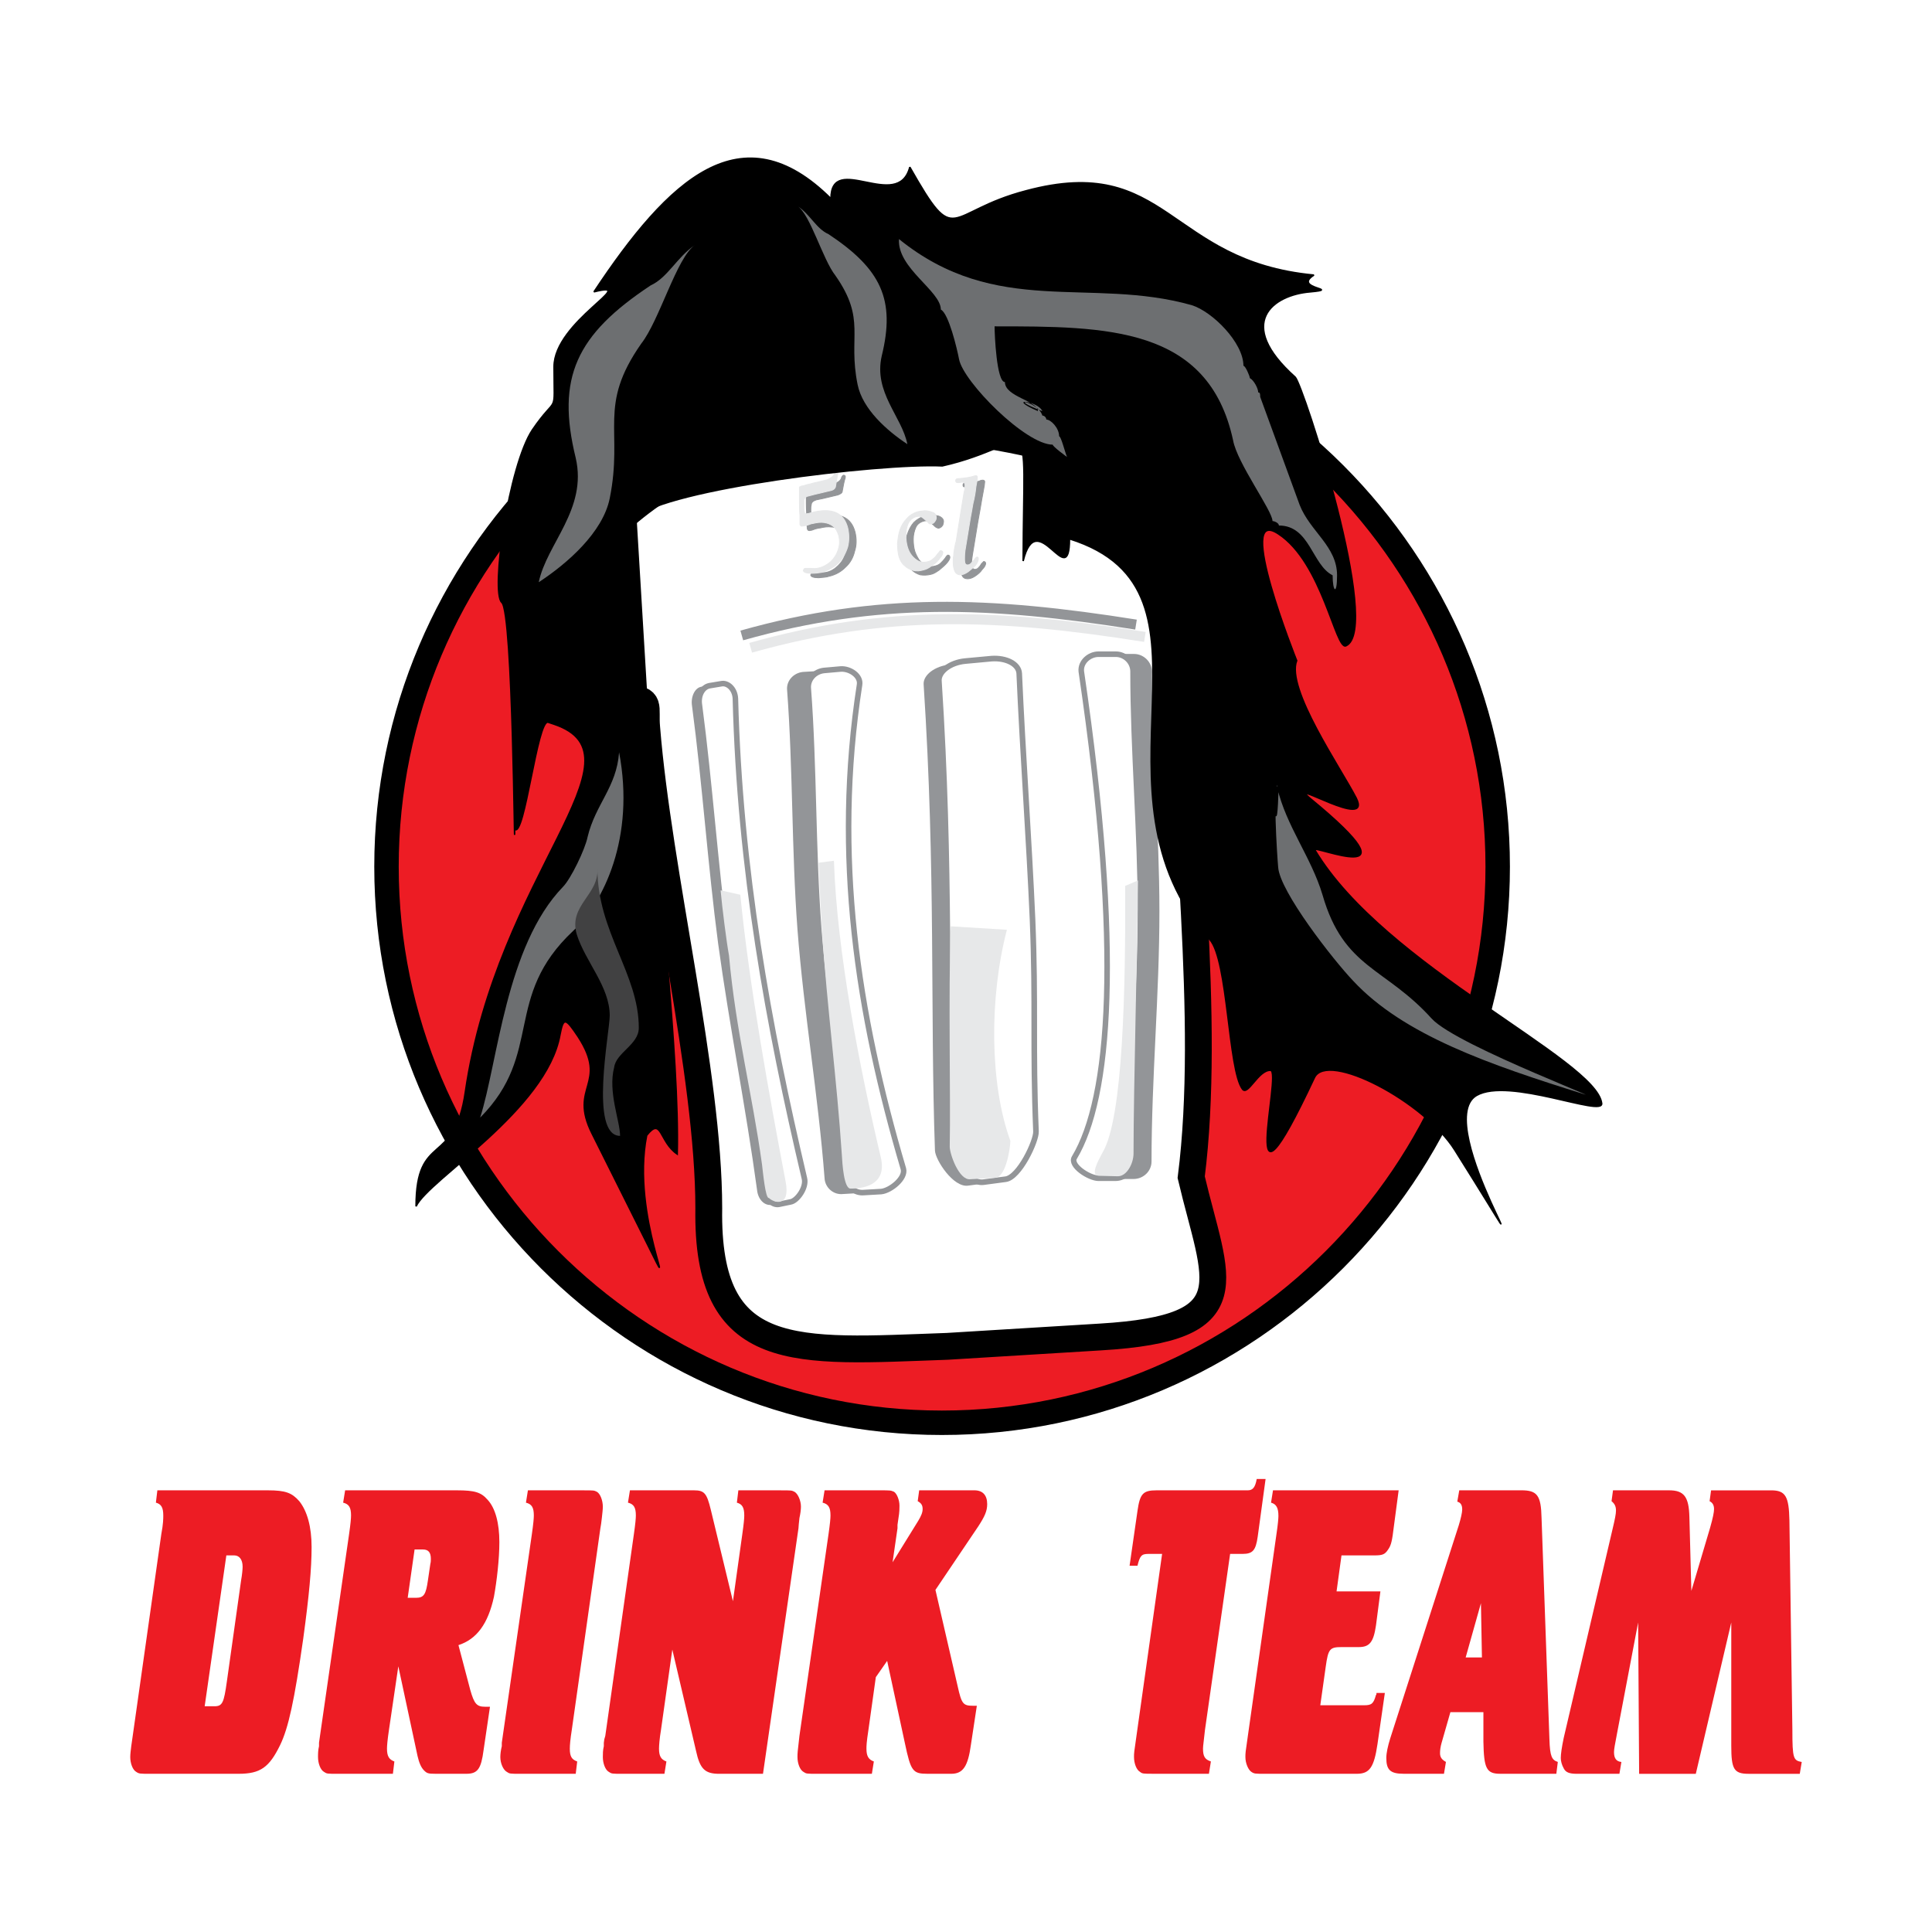 <?xml version="1.0" encoding="utf-8"?>
<!-- Generator: Adobe Illustrator 13.0.0, SVG Export Plug-In . SVG Version: 6.00 Build 14948)  -->
<!DOCTYPE svg PUBLIC "-//W3C//DTD SVG 1.0//EN" "http://www.w3.org/TR/2001/REC-SVG-20010904/DTD/svg10.dtd">
<svg version="1.0" id="Layer_1" xmlns="http://www.w3.org/2000/svg" xmlns:xlink="http://www.w3.org/1999/xlink" x="0px" y="0px"
	 width="192.756px" height="192.756px" viewBox="0 0 192.756 192.756" enable-background="new 0 0 192.756 192.756"
	 xml:space="preserve">
<g>
	<polygon fill-rule="evenodd" clip-rule="evenodd" fill="#FFFFFF" points="0,0 192.756,0 192.756,192.756 0,192.756 0,0 	"/>
	
		<path fill-rule="evenodd" clip-rule="evenodd" fill="#ED1C24" stroke="#000000" stroke-width="2.439" stroke-miterlimit="2.613" d="
		M93.969,141.95c30.531,0,55.457-24.938,55.457-55.482S124.5,30.985,93.969,30.985c-30.531,0-55.408,24.938-55.408,55.482
		S63.438,141.95,93.969,141.95L93.969,141.95z"/>
	
		<path fill-rule="evenodd" clip-rule="evenodd" fill="#FFFFFF" stroke="#000000" stroke-width="2.676" stroke-miterlimit="2.613" d="
		M62.553,69.695c2.508,0,1.77,0.787,1.967,2.902c1.18,14.608,6.195,34.479,6.195,47.957c-0.246,15.395,8.604,14.312,23.795,13.771
		l15.29-0.935c14.848-0.885,11.504-5.509,9.046-15.937c2.016-15.838-0.885-36.644-0.885-52.777c0.394-0.59,2.458,0.05,2.803-0.787
		c1.523-3.591,0.786-10.575,0.786-13.625c-0.737,0.639-37.414-19.035-60.324,2.165c-0.393,0.344-0.737,0.983-1.032,1.033
		C60.046,53.661,62.504,67.581,62.553,69.695L62.553,69.695z"/>
	
		<path fill-rule="evenodd" clip-rule="evenodd" fill="#939598" stroke="#939598" stroke-width="0.147" stroke-miterlimit="2.613" d="
		M113.143,65.318h-1.721c-0.934,0-1.818,0.787-1.721,1.721c4.13,28.037,2.852,42.547-0.688,48.498
		c-0.491,0.787,1.476,2.017,2.409,2.017h1.672c0.934,0,1.721-0.737,1.721-1.672c0-8.411,0.787-16.625,0.787-24.987
		c0-7.919-0.738-15.986-0.738-23.856C114.863,66.104,114.077,65.318,113.143,65.318L113.143,65.318z"/>
	<path fill-rule="evenodd" clip-rule="evenodd" fill="#939598" d="M69.977,68.515l1.229-0.246c0.639-0.148,1.376,0.541,1.426,1.476
		c0.442,17.117,3.294,32.611,6.883,47.908c0.246,0.886-0.737,2.213-1.376,2.312l-1.18,0.246c-0.689,0.099-1.328-0.541-1.426-1.476
		c-1.131-8.312-2.753-16.33-3.884-24.593c-1.032-7.821-1.573-15.937-2.605-23.708C68.895,69.499,69.338,68.613,69.977,68.515
		L69.977,68.515z"/>
	
		<path fill-rule="evenodd" clip-rule="evenodd" fill="#FFFFFF" stroke="#939598" stroke-width="0.553" stroke-miterlimit="2.613" d="
		M111.324,65.269h-1.721c-0.935,0-1.819,0.787-1.721,1.722c4.129,28.036,2.852,42.596-0.688,48.498
		c-0.492,0.787,1.475,2.065,2.409,2.065h1.671c0.983,0,1.721-0.787,1.721-1.722c0-8.41,0.787-16.575,0.787-24.986
		c0-7.87-0.737-15.937-0.737-23.855C113.045,66.056,112.258,65.269,111.324,65.269L111.324,65.269z"/>
	<path fill-rule="evenodd" clip-rule="evenodd" fill="#939598" d="M80.105,67.039l1.671-0.098c0.983-0.098,2.016,0.64,1.868,1.574
		c-2.655,17.068-0.196,32.759,4.375,48.252c0.247,0.935-1.278,2.164-2.212,2.263l-1.721,0.099c-0.934,0.099-1.77-0.64-1.819-1.574
		c-0.639-8.361-2.064-16.478-2.704-24.839c-0.59-7.87-0.442-15.986-1.032-23.855C78.433,67.925,79.17,67.138,80.105,67.039
		L80.105,67.039z"/>
	
		<path fill-rule="evenodd" clip-rule="evenodd" fill="#FFFFFF" stroke="#939598" stroke-width="0.553" stroke-miterlimit="2.613" d="
		M70.764,68.417l1.18-0.197c0.639-0.148,1.377,0.492,1.426,1.476c0.442,17.068,3.293,32.61,6.883,47.858
		c0.246,0.935-0.738,2.263-1.376,2.361l-1.181,0.245c-0.639,0.099-1.278-0.54-1.426-1.475c-1.13-8.312-2.753-16.33-3.884-24.643
		c-1.032-7.771-1.573-15.887-2.605-23.708C69.633,69.4,70.075,68.564,70.764,68.417L70.764,68.417z"/>
	<path fill-rule="evenodd" clip-rule="evenodd" fill="#939598" d="M97.41,66.056l-2.655,0.246c-1.475,0.148-2.655,1.033-2.605,1.968
		c1.229,18.887,0.639,32.512,1.131,46.531c0.049,0.935,1.819,3.688,3.294,3.492l2.212-0.295c1.377-0.148,3.097-3.837,3.048-4.771
		c-0.344-8.46,0-12.739-0.344-21.15c-0.345-7.919-0.983-16.625-1.327-24.544C100.114,66.597,98.885,65.908,97.41,66.056
		L97.41,66.056z"/>
	
		<path fill-rule="evenodd" clip-rule="evenodd" fill="#FFFFFF" stroke="#939598" stroke-width="0.56" stroke-miterlimit="2.613" d="
		M98.935,65.711l-2.655,0.246c-1.475,0.147-2.655,1.033-2.606,1.968c1.229,18.888,0.639,32.513,1.131,46.53
		c0.049,0.935,1.819,3.689,3.294,3.492l2.213-0.295c1.376-0.147,3.097-3.837,3.048-4.771c-0.344-8.41,0-12.739-0.344-21.15
		c-0.345-7.919-0.983-16.625-1.328-24.544C101.639,66.252,100.409,65.613,98.935,65.711L98.935,65.711z"/>
	
		<path fill-rule="evenodd" clip-rule="evenodd" fill="#FFFFFF" stroke="#939598" stroke-width="0.553" stroke-miterlimit="2.613" d="
		M82.219,66.892l1.671-0.148c0.935-0.049,2.016,0.688,1.868,1.574c-2.654,17.117-0.197,32.808,4.376,48.301
		c0.246,0.935-1.278,2.164-2.212,2.263l-1.721,0.099c-0.934,0.098-1.77-0.64-1.819-1.574c-0.639-8.361-2.065-16.478-2.704-24.839
		c-0.591-7.87-0.443-15.986-1.033-23.855C80.547,67.777,81.285,66.99,82.219,66.892L82.219,66.892z"/>
	<path fill-rule="evenodd" clip-rule="evenodd" fill="#E7E8E9" d="M73.861,89.271c0.885,9.051,2.901,20.068,4.523,28.627
		c0.492,2.606-1.18,2.114-1.671,1.623c-0.344,0.099-0.59-2.558-0.688-3.345c-0.983-7.132-2.606-13.231-3.294-20.855
		c-0.246-1.328-0.688-4.82-0.836-6.493L73.861,89.271L73.861,89.271z"/>
	<path fill-rule="evenodd" clip-rule="evenodd" fill="#E7E8E9" d="M83.202,85.877c0.295,9.099,2.605,20.856,4.67,29.561
		c0.639,2.656-1.475,3.148-2.999,3.148c-0.688,0.049-0.836-2.558-0.885-3.394c-0.492-7.477-1.475-14.707-1.967-22.184
		c-0.098-1.672-0.295-5.214-0.344-6.935L83.202,85.877L83.202,85.877z"/>
	<path fill-rule="evenodd" clip-rule="evenodd" fill="#E7E8E9" d="M94.854,92.419c-0.246,6.935,0,16.822-0.099,21.987
		c0,0.737,0.934,3.394,2.065,3.246l2.508-0.147c1.032-0.099,1.475-2.951,1.475-3.689c-2.064-5.656-2.114-14.264-0.344-21.052
		L94.854,92.419L94.854,92.419z"/>
	<path fill-rule="evenodd" clip-rule="evenodd" fill="#E7E8E9" d="M112.258,88.386c0.05,10.034-0.196,23.216-2.262,26.61
		c-0.442,0.836-1.277,2.312-0.344,2.312l1.868,0.05c0.935,0,1.573-1.328,1.573-2.263c0-6.641,0.394-20.609,0.442-27.25
		L112.258,88.386L112.258,88.386z"/>
	<path fill="none" stroke="#E7E8E9" stroke-width="1.003" stroke-miterlimit="2.613" d="M74.894,64.629
		c13.618-3.837,24.778-3.394,39.331-1.083"/>
	<path fill-rule="evenodd" clip-rule="evenodd" fill="#939598" d="M96.525,57.743c-0.246,0-0.442-0.099-0.541-0.345
		c-0.099-0.295-0.148-0.59-0.148-0.885c0-0.197,0-0.443,0-0.689c0.049-0.197,0.099-0.443,0.148-0.738
		c0.049-0.295,0.098-0.492,0.098-0.688l0.442-2.41l0.394-2.41c0.049-0.344,0.098-0.59,0.098-0.738c0-0.197-0.098-0.295-0.344-0.295
		c-0.049,0-0.147,0-0.295,0.049c-0.147,0-0.197-0.049-0.246-0.049c-0.049-0.049-0.049-0.098-0.049-0.147
		c0-0.147,0.049-0.197,0.246-0.197c0.688-0.049,1.18-0.147,1.376-0.197c0.147-0.099,0.295-0.099,0.345-0.099
		c0.098,0,0.196,0.049,0.196,0.148c0,0.147-0.049,0.492-0.147,0.984c-0.099,0.491-0.196,1.082-0.295,1.672
		c-0.099,0.591-0.196,1.083-0.246,1.377l-0.541,3.295c-0.049,0.394-0.098,0.64-0.098,0.886c0,0.344,0.147,0.541,0.344,0.541
		c0.147,0,0.246-0.049,0.345-0.148c0.098-0.098,0.196-0.197,0.295-0.393c0.147-0.147,0.196-0.246,0.245-0.246
		c0.099,0,0.148,0.049,0.197,0.147c0,0.197-0.099,0.394-0.345,0.64c-0.196,0.295-0.442,0.492-0.737,0.688
		S96.722,57.743,96.525,57.743L96.525,57.743z"/>
	<path fill="none" stroke="#939598" stroke-width="0.085" stroke-miterlimit="2.613" d="M96.525,57.743
		c-0.246,0-0.442-0.099-0.541-0.345c-0.099-0.295-0.148-0.59-0.148-0.885c0-0.197,0-0.443,0-0.689
		c0.049-0.197,0.099-0.443,0.148-0.738c0.049-0.295,0.098-0.492,0.098-0.688l0.442-2.41l0.394-2.41
		c0.049-0.344,0.098-0.59,0.098-0.738c0-0.197-0.098-0.295-0.344-0.295c-0.049,0-0.147,0-0.295,0.049
		c-0.147,0-0.197-0.049-0.246-0.049c-0.049-0.049-0.049-0.098-0.049-0.147c0-0.147,0.049-0.197,0.246-0.197
		c0.688-0.049,1.18-0.147,1.376-0.197c0.147-0.099,0.295-0.099,0.345-0.099c0.098,0,0.196,0.049,0.196,0.148
		c0,0.147-0.049,0.492-0.147,0.984c-0.099,0.491-0.196,1.082-0.295,1.672c-0.099,0.591-0.196,1.083-0.246,1.377l-0.541,3.295
		c-0.049,0.394-0.098,0.64-0.098,0.886c0,0.344,0.147,0.541,0.344,0.541c0.147,0,0.246-0.049,0.345-0.148
		c0.098-0.098,0.196-0.197,0.295-0.393c0.147-0.147,0.245-0.246,0.245-0.246c0.099,0,0.148,0.049,0.197,0.147
		c0,0.197-0.099,0.394-0.345,0.64c-0.196,0.295-0.442,0.492-0.737,0.688S96.722,57.743,96.525,57.743L96.525,57.743z"/>
	<path fill-rule="evenodd" clip-rule="evenodd" fill="#939598" d="M94.559,55.382c0.098,0,0.196,0.049,0.196,0.148
		c0.049,0.147-0.049,0.344-0.246,0.59c-0.197,0.246-0.492,0.492-0.787,0.737c-0.344,0.246-0.59,0.394-0.836,0.443
		c-0.393,0.098-0.737,0.098-1.082,0.049c-0.295-0.098-0.59-0.246-0.835-0.492c-0.295-0.246-0.443-0.541-0.541-0.885
		c-0.099-0.394-0.147-0.836-0.147-1.328c0-0.443,0.098-0.935,0.246-1.328c0.147-0.443,0.344-0.836,0.639-1.181
		c0.295-0.295,0.689-0.541,1.131-0.64c0.147-0.049,0.393-0.098,0.639-0.098c0.295,0,0.541,0.049,0.737,0.098
		c0.246,0.099,0.394,0.246,0.442,0.394c0.049,0.147,0,0.295-0.049,0.492c-0.098,0.147-0.197,0.246-0.344,0.295
		c-0.099,0.049-0.196,0-0.295-0.049c-0.099-0.049-0.197-0.147-0.344-0.295c-0.197-0.147-0.295-0.295-0.443-0.344
		c-0.147-0.049-0.294-0.049-0.491,0c-0.344,0.098-0.639,0.295-0.787,0.639s-0.246,0.738-0.246,1.181s0.049,0.836,0.148,1.181
		c0.098,0.295,0.246,0.59,0.442,0.885c0.196,0.246,0.442,0.442,0.688,0.541c0.294,0.147,0.639,0.147,0.934,0.049
		c0.197-0.049,0.394-0.147,0.541-0.295c0.147-0.147,0.295-0.295,0.442-0.492C94.412,55.481,94.51,55.382,94.559,55.382
		L94.559,55.382z"/>
	<path fill="none" stroke="#939598" stroke-width="0.085" stroke-miterlimit="2.613" d="M94.559,55.382
		c0.098,0,0.196,0.049,0.196,0.148c0.049,0.147-0.049,0.344-0.246,0.59c-0.197,0.246-0.492,0.492-0.787,0.737
		c-0.344,0.246-0.59,0.394-0.836,0.443c-0.393,0.098-0.737,0.098-1.082,0.049c-0.295-0.098-0.59-0.246-0.835-0.492
		c-0.295-0.246-0.443-0.541-0.541-0.885c-0.099-0.394-0.147-0.836-0.147-1.328c0-0.443,0.098-0.935,0.246-1.328
		c0.147-0.443,0.344-0.836,0.639-1.181c0.295-0.295,0.689-0.541,1.131-0.64c0.147-0.049,0.393-0.098,0.639-0.098
		c0.295,0,0.541,0.049,0.737,0.098c0.246,0.099,0.394,0.246,0.442,0.394c0.049,0.147,0,0.295-0.049,0.492
		c-0.098,0.147-0.197,0.246-0.344,0.295c-0.099,0.049-0.196,0-0.295-0.049c-0.099-0.049-0.197-0.147-0.344-0.295
		c-0.197-0.147-0.295-0.295-0.443-0.344c-0.147-0.049-0.294-0.049-0.491,0c-0.344,0.098-0.639,0.295-0.787,0.639
		s-0.246,0.738-0.246,1.181s0.049,0.836,0.148,1.181c0.098,0.295,0.246,0.59,0.442,0.885c0.196,0.246,0.442,0.442,0.688,0.541
		c0.294,0.147,0.639,0.147,0.934,0.049c0.197-0.049,0.394-0.147,0.541-0.295c0.147-0.147,0.295-0.295,0.442-0.492
		C94.412,55.481,94.559,55.382,94.559,55.382L94.559,55.382z"/>
	<path fill-rule="evenodd" clip-rule="evenodd" fill="#939598" d="M84.136,47.414c0.099,0,0.147,0,0.197,0.098c0,0,0,0.049,0,0.147
		c-0.098,0.295-0.197,0.738-0.295,1.328c0,0.197-0.196,0.295-0.442,0.394c-0.246,0.049-0.59,0.147-1.033,0.246
		c-0.442,0.099-0.835,0.197-1.13,0.246c-0.295,0.099-0.492,0.246-0.492,0.492c-0.049,0.147-0.049,0.344-0.049,0.59
		s0.049,0.443,0.049,0.59c0.049,0.147,0.147,0.197,0.344,0.147c0.098-0.049,0.197-0.049,0.394-0.098
		c2.016-0.541,3.244-0.049,3.638,1.524c0.147,0.64,0.147,1.279-0.049,1.87c-0.147,0.639-0.442,1.18-0.935,1.623
		c-0.442,0.443-0.983,0.738-1.623,0.885c-0.246,0.098-0.589,0.098-1.032,0.147c-0.492,0-0.738-0.098-0.787-0.246
		c0-0.049,0-0.098,0.049-0.147c0-0.05,0.049-0.099,0.099-0.099c0.098,0,0.344-0.049,0.639,0c0.344,0,0.589,0,0.786-0.049
		c0.442-0.098,0.836-0.344,1.18-0.688c0.345-0.344,0.59-0.738,0.688-1.181c0.148-0.442,0.148-0.885,0.049-1.377
		c-0.099-0.394-0.295-0.689-0.541-0.935c-0.246-0.197-0.541-0.344-0.885-0.344c-0.344-0.049-0.737,0-1.131,0.098
		c-0.147,0-0.294,0.049-0.492,0.098c-0.246,0.099-0.393,0.148-0.491,0.148c-0.148,0.049-0.246,0-0.295-0.148
		c0-0.098-0.049-0.442-0.049-0.885c0-0.492,0-1.033-0.05-1.574c0-0.59,0-0.935,0-1.033c0-0.098,0-0.197,0.05-0.246
		c0-0.049,0.098-0.049,0.147-0.099c0.147-0.049,0.344-0.098,0.59-0.147c0.295-0.049,0.492-0.099,0.639-0.147
		c0.59-0.147,1.082-0.295,1.377-0.394c0.344-0.098,0.541-0.246,0.688-0.492c0-0.049,0-0.098,0.049-0.147
		c0-0.05,0.049-0.099,0.049-0.099C84.087,47.463,84.087,47.414,84.136,47.414L84.136,47.414z"/>
	<path fill="none" stroke="#939598" stroke-width="0.085" stroke-miterlimit="2.613" d="M84.136,47.414
		c0.099,0,0.147,0,0.197,0.098c0,0,0,0.049,0,0.147c-0.098,0.295-0.197,0.738-0.295,1.328c0,0.197-0.196,0.295-0.442,0.394
		c-0.246,0.049-0.59,0.147-1.033,0.246c-0.442,0.099-0.835,0.197-1.13,0.246c-0.295,0.099-0.492,0.246-0.492,0.492
		c-0.049,0.147-0.049,0.344-0.049,0.59s0.049,0.443,0.049,0.59c0.049,0.147,0.147,0.197,0.344,0.147
		c0.098-0.049,0.197-0.049,0.394-0.098c2.016-0.541,3.244-0.049,3.638,1.524c0.147,0.64,0.147,1.279-0.049,1.87
		c-0.147,0.639-0.442,1.18-0.935,1.623c-0.442,0.443-0.983,0.738-1.623,0.885c-0.246,0.098-0.589,0.098-1.032,0.147
		c-0.492,0-0.738-0.098-0.787-0.246c0,0,0-0.098,0.049-0.147c0-0.05,0.099-0.099,0.099-0.099c0.098,0,0.344-0.049,0.639,0
		c0.344,0,0.589,0,0.786-0.049c0.442-0.098,0.836-0.344,1.18-0.688c0.345-0.344,0.59-0.738,0.688-1.181
		c0.148-0.442,0.148-0.885,0.049-1.377c-0.099-0.394-0.295-0.689-0.541-0.935c-0.246-0.197-0.541-0.344-0.885-0.344
		c-0.344-0.049-0.737,0-1.131,0.098c-0.147,0-0.294,0.049-0.492,0.098c-0.246,0.099-0.393,0.148-0.491,0.148
		c-0.148,0.049-0.246,0-0.295-0.148c0-0.098-0.049-0.442-0.049-0.885c0-0.492-0.05-1.033-0.05-1.574c0-0.59,0-0.935,0-1.033
		c0-0.098,0-0.197,0.05-0.246c0-0.049,0.098-0.049,0.147-0.099c0.147-0.049,0.344-0.098,0.59-0.147
		c0.295-0.049,0.492-0.099,0.639-0.147c0.59-0.147,1.082-0.295,1.377-0.394c0.344-0.098,0.541-0.246,0.688-0.492
		c0-0.049,0-0.098,0.049-0.147c0-0.05,0.049-0.099,0.049-0.099C84.087,47.463,84.136,47.414,84.136,47.414L84.136,47.414z"/>
	<path fill-rule="evenodd" clip-rule="evenodd" fill="#E7E8E9" d="M95.837,57.35c-0.294,0-0.491-0.148-0.589-0.394
		c-0.099-0.246-0.148-0.541-0.148-0.885c0-0.197,0-0.443,0.049-0.64c0-0.246,0.049-0.492,0.099-0.787
		c0.049-0.295,0.098-0.492,0.147-0.64l0.394-2.459l0.393-2.41c0.099-0.295,0.099-0.541,0.099-0.738s-0.099-0.295-0.295-0.295
		c-0.099,0-0.197,0.049-0.344,0.049c-0.098,0-0.197,0-0.246-0.049c0,0-0.049-0.049-0.049-0.148c0-0.147,0.098-0.197,0.246-0.197
		c0.737-0.049,1.18-0.147,1.376-0.197c0.197-0.049,0.295-0.098,0.394-0.098c0.098,0,0.147,0.049,0.147,0.148
		c0,0.147-0.049,0.492-0.147,0.983c-0.049,0.541-0.148,1.082-0.295,1.672c-0.099,0.639-0.197,1.082-0.246,1.377l-0.541,3.296
		c-0.049,0.394-0.049,0.688-0.049,0.885c0,0.394,0.098,0.541,0.295,0.541c0.147,0,0.246-0.049,0.344-0.147
		c0.098-0.098,0.197-0.197,0.344-0.394c0.099-0.147,0.197-0.246,0.246-0.246c0.098,0,0.148,0.049,0.148,0.147
		c0,0.197-0.099,0.443-0.295,0.689c-0.246,0.246-0.492,0.442-0.737,0.64C96.28,57.251,96.034,57.35,95.837,57.35L95.837,57.35z"/>
	<path fill="none" stroke="#E7E8E9" stroke-width="0.085" stroke-miterlimit="2.613" d="M95.837,57.35
		c-0.294,0-0.491-0.148-0.589-0.394c-0.099-0.246-0.148-0.541-0.148-0.885c0-0.197,0-0.443,0.049-0.64
		c0-0.246,0.049-0.492,0.099-0.787c0.049-0.295,0.098-0.492,0.147-0.64l0.394-2.459l0.393-2.41c0.099-0.295,0.099-0.541,0.099-0.738
		s-0.099-0.295-0.295-0.295c-0.099,0-0.197,0.049-0.344,0.049c-0.098,0-0.197,0-0.246-0.049c0,0-0.049-0.049-0.049-0.148
		c0-0.147,0.098-0.197,0.246-0.197c0.737-0.049,1.18-0.147,1.376-0.197c0.197-0.049,0.295-0.098,0.394-0.098
		c0.098,0,0.147,0.049,0.147,0.148c0,0.147-0.049,0.492-0.147,0.983c-0.049,0.541-0.148,1.082-0.295,1.672
		c-0.099,0.639-0.197,1.082-0.246,1.377l-0.541,3.296c-0.049,0.394-0.049,0.688-0.049,0.885c0,0.394,0.098,0.541,0.295,0.541
		c0.147,0,0.246-0.049,0.344-0.147c0.098-0.098,0.197-0.197,0.344-0.394c0.099-0.147,0.246-0.246,0.246-0.246
		c0.098,0,0.148,0.049,0.148,0.147c0,0.197-0.099,0.443-0.295,0.689c-0.246,0.246-0.492,0.442-0.737,0.64
		C96.28,57.251,96.034,57.35,95.837,57.35L95.837,57.35z"/>
	
		<path fill-rule="evenodd" clip-rule="evenodd" fill="#E7E8E9" stroke="#E7E8E9" stroke-width="0.085" stroke-miterlimit="2.613" d="
		M93.821,54.939c0.148,0,0.196,0.049,0.246,0.147c0,0.147-0.05,0.344-0.295,0.59c-0.197,0.295-0.443,0.541-0.787,0.738
		c-0.295,0.246-0.59,0.394-0.836,0.442c-0.344,0.099-0.688,0.148-1.033,0.05c-0.344-0.099-0.639-0.247-0.885-0.492
		c-0.246-0.197-0.442-0.541-0.54-0.885c-0.099-0.394-0.148-0.836-0.148-1.328c0.049-0.443,0.099-0.885,0.246-1.328
		c0.147-0.442,0.393-0.836,0.688-1.131c0.295-0.344,0.639-0.541,1.082-0.688c0.196-0.049,0.393-0.049,0.688-0.099
		c0.246,0,0.492,0.05,0.738,0.148c0.246,0.049,0.344,0.197,0.393,0.344s0.049,0.344-0.049,0.492
		c-0.098,0.147-0.196,0.295-0.344,0.295c-0.099,0.049-0.197,0.049-0.295,0c-0.049-0.098-0.196-0.197-0.344-0.344
		c-0.148-0.147-0.295-0.246-0.443-0.344c-0.148-0.049-0.295-0.049-0.491,0c-0.345,0.098-0.59,0.295-0.787,0.64
		c-0.147,0.344-0.246,0.738-0.246,1.18c0,0.443,0.049,0.836,0.147,1.181c0.098,0.344,0.246,0.64,0.443,0.885
		c0.196,0.246,0.442,0.443,0.737,0.59c0.295,0.099,0.59,0.099,0.934,0c0.197-0.049,0.345-0.147,0.492-0.295
		c0.147-0.098,0.295-0.295,0.442-0.492S93.821,54.939,93.821,54.939L93.821,54.939z"/>
	<path fill-rule="evenodd" clip-rule="evenodd" fill="#E7E8E9" d="M83.448,46.971c0.049,0,0.099,0.049,0.147,0.098
		c0,0,0,0.049,0,0.148c-0.049,0.295-0.147,0.737-0.246,1.377c-0.049,0.148-0.197,0.295-0.443,0.344
		c-0.246,0.049-0.59,0.147-1.032,0.246c-0.442,0.098-0.835,0.197-1.18,0.295c-0.295,0.048-0.442,0.196-0.491,0.442
		c0,0.148,0,0.345,0,0.591c0,0.246,0,0.442,0.049,0.59c0,0.147,0.147,0.197,0.295,0.147c0.099,0,0.246-0.049,0.394-0.099
		c2.065-0.541,3.245,0,3.638,1.525c0.147,0.64,0.147,1.279,0,1.869c-0.197,0.64-0.492,1.18-0.935,1.623
		c-0.442,0.443-1.032,0.738-1.671,0.935c-0.246,0.049-0.59,0.098-1.033,0.098s-0.737-0.098-0.786-0.246c0-0.049,0-0.099,0.049-0.147
		c0-0.049,0.049-0.049,0.098-0.099c0.147,0,0.344,0,0.688,0c0.295,0.049,0.59,0,0.738-0.049c0.442-0.098,0.835-0.344,1.18-0.639
		c0.345-0.344,0.59-0.738,0.737-1.229c0.148-0.443,0.148-0.886,0.05-1.328c-0.147-0.443-0.295-0.738-0.541-0.935
		c-0.295-0.246-0.59-0.344-0.934-0.394c-0.344-0.049-0.737,0-1.131,0.098c-0.098,0-0.245,0.049-0.491,0.148
		c-0.197,0.049-0.393,0.098-0.491,0.098c-0.148,0.049-0.247,0-0.295-0.147c0-0.099,0-0.394,0-0.885
		c-0.049-0.492-0.049-0.984-0.049-1.574c0-0.541,0-0.885,0-1.033c0-0.098,0-0.197,0-0.246c0.049,0,0.098-0.049,0.197-0.098
		c0.099,0,0.295-0.049,0.59-0.147c0.246-0.049,0.442-0.099,0.59-0.148c0.64-0.147,1.082-0.246,1.426-0.344
		c0.295-0.147,0.542-0.295,0.64-0.492c0-0.049,0.049-0.099,0.049-0.147c0.049-0.049,0.049-0.099,0.098-0.148
		C83.35,47.021,83.398,47.021,83.448,46.971L83.448,46.971z"/>
	<path fill="none" stroke="#E7E8E9" stroke-width="0.085" stroke-miterlimit="2.613" d="M83.448,46.971
		c0.049,0,0.099,0.049,0.147,0.098c0,0,0,0.049,0,0.148c-0.049,0.295-0.147,0.737-0.246,1.377c-0.049,0.148-0.197,0.295-0.443,0.344
		c-0.246,0.049-0.59,0.147-1.032,0.246c-0.442,0.098-0.835,0.197-1.18,0.295c-0.295,0.048-0.442,0.196-0.491,0.442
		c0,0.148,0,0.345,0,0.591c0,0.246,0,0.442,0.049,0.59c0,0.147,0.147,0.197,0.295,0.147c0.099,0,0.246-0.049,0.394-0.099
		c2.065-0.541,3.245,0,3.638,1.525c0.147,0.64,0.147,1.279,0,1.869c-0.197,0.64-0.492,1.18-0.935,1.623
		c-0.442,0.443-1.032,0.738-1.671,0.935c-0.246,0.049-0.59,0.098-1.033,0.098s-0.737-0.098-0.786-0.246c0,0,0-0.099,0.049-0.147
		c0-0.049,0.098-0.099,0.098-0.099c0.147,0,0.344,0,0.688,0c0.295,0.049,0.59,0,0.738-0.049c0.442-0.098,0.835-0.344,1.18-0.639
		c0.345-0.344,0.59-0.738,0.737-1.229c0.148-0.443,0.148-0.886,0.05-1.328c-0.147-0.443-0.295-0.738-0.541-0.935
		c-0.295-0.246-0.59-0.344-0.934-0.394c-0.344-0.049-0.737,0-1.131,0.098c-0.098,0-0.245,0.049-0.491,0.148
		c-0.197,0.049-0.393,0.098-0.491,0.098c-0.148,0.049-0.247,0-0.295-0.147c0-0.099,0-0.394,0-0.885
		c-0.049-0.492-0.049-0.984-0.049-1.574c0-0.541,0-0.885,0-1.033c0-0.098,0-0.197,0-0.246c0.049,0,0.098-0.049,0.197-0.098
		c0.099,0,0.295-0.049,0.59-0.147c0.246-0.049,0.442-0.099,0.59-0.148c0.64-0.147,1.082-0.246,1.426-0.344
		c0.295-0.147,0.542-0.295,0.64-0.492c0-0.049,0.049-0.099,0.049-0.147c0.049-0.049,0.049-0.099,0.098-0.148
		C83.35,47.021,83.448,46.971,83.448,46.971L83.448,46.971z"/>
	<path fill="none" stroke="#939598" stroke-width="1.003" stroke-miterlimit="2.613" d="M74.009,63.399
		c13.618-3.836,24.778-3.394,39.331-1.082"/>
	<path fill-rule="evenodd" clip-rule="evenodd" stroke="#000000" stroke-width="0.147" stroke-miterlimit="2.613" d="
		M129.367,65.908c0,0-6.244-15.592-1.819-12.641c4.376,2.853,5.703,11.608,6.735,11.166c3.639-1.624-4.277-26.069-5.063-26.807
		c-6.047-5.41-2.213-8.214,1.523-8.509c3.196-0.295-1.818-0.295,0.345-1.672c-14.602-1.377-14.553-12.199-28.712-8.411
		c-8.112,2.115-6.883,5.952-11.603-2.361c-1.18,4.525-7.867-1.574-7.867,3.148c-8.898-8.854-16.175-1.967-23.647,9.296
		c4.72-1.18-3.982,2.951-3.982,7.477c0,5.115,0.393,2.558-2.163,6.296c-2.36,3.542-4.179,16.231-3.049,17.215
		c1.131,0.984,1.279,27.151,1.279,22.626c0.983,0.983,2.262-11.018,3.343-10.674l0.59,0.197c9.489,3.197-5.654,14.854-8.85,36.693
		c-1.082,7.525-4.917,3.935-4.917,11.411c1.229-2.656,13.029-9.641,14.356-17.117c0.344-1.771,0.541-1.721,1.819,0.197
		c3.097,4.771-0.983,4.918,1.376,9.641l5.506,11.018c3.441,6.886-1.671-2.755-0.049-10.821c1.524-1.918,1.229,0.64,3.048,1.869
		c0.246-9.69-2.016-28.331-2.802-41.513l-1.328-22.036c3.097-2.804,24.238-5.411,30.58-5.115c9.391-2.115,8.112-6.886,8.063,9.493
		c1.377-5.706,4.621,3.295,4.621-2.213c16.618,5.214,0.787,25.232,14.012,39.989c1.819,2.066,1.819,12.986,3.245,14.904
		c0.541,0.737,1.573-1.918,2.803-1.869c1.229,0.049-3.589,17.707,4.375,0.737c1.278-2.705,10.964,2.361,14.012,7.23
		c11.406,18.15-2.605-2.656,2.164-5.459c3.244-1.869,12.684,2.213,12.487,0.786c-0.541-4.378-21.73-13.723-28.614-25.282
		c-0.393-0.639,10.865,4.181-0.442-5.115c-2.507-2.115,6.195,3.246,4.572-0.049C133.742,76.581,128.285,68.712,129.367,65.908
		L129.367,65.908z"/>
	<path fill-rule="evenodd" clip-rule="evenodd" fill="#6D6F71" d="M61.767,75.057c-0.246,3.492-2.36,5.165-3.146,8.46
		c-0.246,1.229-1.672,4.181-2.458,4.968c-5.703,5.902-6.49,17.511-8.259,23.02c6.391-6.443,2.212-12.002,9.292-18.642
		C60.193,90.059,63.389,83.566,61.767,75.057L61.767,75.057z"/>
	<path fill-rule="evenodd" clip-rule="evenodd" fill="#6D6F71" d="M89.692,23.854c9.734,7.87,19.075,3.738,29.202,6.591
		c2.065,0.639,5.163,3.738,5.163,6.049c0.196,0,0.639,1.033,0.639,1.23c0.394,0.197,0.836,1.033,0.836,1.426
		c0.196,0,0.196,0.197,0.196,0.443l3.934,10.772c1.032,2.656,3.736,4.131,3.736,7.033c0,2.066-0.442,1.624-0.442,0
		c-2.064-1.033-2.262-4.967-5.359-4.967c0-0.246-0.442-0.443-0.639-0.443c0-1.033-3.54-5.804-3.934-8.066
		C120.566,32.56,110.39,32.56,99.229,32.56c0,0.787,0.197,5.558,1.032,5.558c0,1.476,3.294,1.869,3.294,2.902
		c-3.294-1.426,0-1.033,0.442,0c-3.736-1.426-0.442-1.033,0,0.442c0.197,0,0.394,0.197,0.394,0.394c0.442,0,1.278,0.836,1.278,1.672
		c0.196,0,0.59,1.623,0.787,2.065c0,0-1.426-1.033-1.426-1.229c-2.704,0-8.899-6.247-9.342-8.509
		c-0.196-1.033-1.032-4.575-1.819-4.968C93.871,29.018,89.495,26.756,89.692,23.854L89.692,23.854z"/>
	
		<path fill-rule="evenodd" clip-rule="evenodd" fill="#6D6F71" stroke="#000000" stroke-width="0.147" stroke-miterlimit="2.613" d="
		M127.499,78.549c0.885,3.837,3.393,6.935,4.522,10.723c2.114,7.329,6.195,7.132,10.865,12.297
		c2.557,2.804,19.813,9.099,15.143,7.673c-9.438-2.951-18.043-5.902-23.106-11.362c-1.918-2.017-7.326-8.902-7.474-11.362
		c-0.098-1.082-0.59-8.411,0.05-8.411C127.352,85.435,126.859,78.106,127.499,78.549L127.499,78.549z"/>
	<path fill-rule="evenodd" clip-rule="evenodd" fill="#414142" d="M59.603,86.615c0,6.395,4.13,10.526,4.13,15.937
		c0,1.673-2.261,2.459-2.458,3.935c-0.639,2.46,0.59,5.362,0.59,6.838c-3.097,0-1.032-10.379-1.032-12.002
		c0-2.902-2.458-5.41-3.294-8.116C56.703,90.304,59.8,89.271,59.603,86.615L59.603,86.615z"/>
	<path fill-rule="evenodd" clip-rule="evenodd" fill="#6D6F71" d="M64.913,28.477c-7.424,4.918-9.439,9.198-7.473,17.215
		c1.18,5.115-2.901,8.559-3.688,12.395c2.852-1.869,6.391-4.968,7.08-8.362c1.376-6.837-1.229-9.198,3.146-15.444
		c1.819-2.312,3.54-8.607,5.359-9.837C67.519,25.674,66.633,27.69,64.913,28.477L64.913,28.477z"/>
	<path fill-rule="evenodd" clip-rule="evenodd" fill="#6D6F71" d="M82.661,23.362c5.261,3.492,6.687,6.542,5.31,12.149
		c-0.835,3.64,2.016,6.05,2.557,8.804c-2.016-1.328-4.474-3.492-4.966-5.952c-0.983-4.82,0.885-6.443-2.212-10.87
		c-1.278-1.624-2.507-6.1-3.786-6.936C80.842,21.394,81.432,22.82,82.661,23.362L82.661,23.362z"/>
	<path fill-rule="evenodd" clip-rule="evenodd" fill="#ED1C24" d="M23.812,176.971c2.164,0,3.048-0.639,4.13-2.853
		c0.836-1.722,1.426-4.427,2.311-10.624c0.59-4.328,0.835-6.984,0.835-9.148c0-2.017-0.442-3.591-1.229-4.574
		c-0.737-0.837-1.376-1.082-3.146-1.082H15.7l-0.147,1.229c0.541,0.148,0.737,0.492,0.737,1.279c0,0.295,0,0.836-0.197,1.869
		l-2.851,20.117l-0.049,0.345l-0.049,0.344l-0.049,0.345c-0.049,0.394-0.099,0.787-0.099,1.082c0,0.64,0.246,1.279,0.59,1.476
		c0.295,0.196,0.344,0.196,1.475,0.196H23.812L23.812,176.971z M22.583,155.182h0.787c0.492,0,0.836,0.393,0.836,1.131
		c0,0.246-0.049,0.787-0.147,1.328l-1.426,10.133c-0.295,2.115-0.442,2.459-1.229,2.459h-0.983L22.583,155.182L22.583,155.182z
		 M39.741,166.249l1.918,8.951c0.147,0.64,0.344,1.132,0.639,1.427c0.295,0.295,0.394,0.344,1.18,0.344h3.048
		c1.131,0,1.476-0.491,1.721-2.36l0.639-4.329h-0.491c-0.836,0-1.082-0.295-1.475-1.672l-1.18-4.476
		c1.819-0.591,2.95-2.115,3.54-4.82c0.295-1.624,0.541-3.787,0.541-5.46c0-1.869-0.393-3.394-1.18-4.23
		c-0.639-0.737-1.279-0.934-3.048-0.934h-11.16l-0.197,1.229c0.59,0.148,0.787,0.492,0.787,1.279c0,0.295-0.049,0.836-0.196,1.869
		l-2.901,20.117l-0.049,0.345l-0.049,0.344v0.345c-0.099,0.394-0.099,0.787-0.099,1.082c0,0.64,0.246,1.279,0.59,1.476
		c0.294,0.196,0.294,0.196,1.426,0.196H39.2l0.147-1.229c-0.541-0.196-0.737-0.541-0.737-1.278c0-0.295,0.049-0.886,0.196-1.869
		L39.741,166.249L39.741,166.249z M41.363,154.592h0.836c0.541,0,0.787,0.295,0.787,0.935c0,0.098,0,0.344-0.049,0.491l-0.246,1.672
		c-0.197,1.378-0.394,1.723-1.18,1.723h-0.835L41.363,154.592L41.363,154.592z M50.164,173.184l-0.049,0.345l-0.05,0.344v0.345
		c-0.098,0.394-0.147,0.787-0.147,1.082c0,0.64,0.295,1.279,0.639,1.476c0.295,0.196,0.295,0.196,1.426,0.196h5.457l0.147-1.229
		c-0.541-0.196-0.737-0.491-0.737-1.278c0-0.345,0.049-0.935,0.197-1.869l2.852-20.117c0.049-0.246,0.099-0.591,0.147-1.033
		s0.098-0.836,0.098-1.132c0-0.59-0.246-1.278-0.59-1.476c-0.295-0.146-0.295-0.146-1.426-0.146h-5.458l-0.196,1.229
		c0.59,0.148,0.786,0.492,0.786,1.279c0,0.295-0.049,0.836-0.196,1.869L50.164,173.184L50.164,173.184z M73.124,159.756
		l-2.212-9.148c-0.394-1.623-0.64-1.918-1.672-1.918h-6.391l-0.197,1.229c0.59,0.148,0.787,0.492,0.787,1.279
		c0,0.295-0.049,0.836-0.197,1.869l-2.852,20.117l-0.098,0.345l-0.049,0.344v0.345c-0.098,0.394-0.098,0.787-0.098,1.082
		c0,0.64,0.246,1.279,0.59,1.476c0.295,0.196,0.295,0.196,1.425,0.196h4.13l0.197-1.229c-0.541-0.196-0.738-0.541-0.738-1.278
		c0-0.295,0.049-0.984,0.197-1.869l1.131-8.018l2.36,10.083c0.393,1.82,0.885,2.312,2.311,2.312h4.375l3.54-24.494
		c0-0.197,0.049-0.541,0.098-1.033c0.098-0.442,0.148-0.836,0.148-1.132c0-0.59-0.295-1.278-0.64-1.476
		c-0.294-0.146-0.294-0.146-1.425-0.146h-4.179l-0.147,1.229c0.541,0.148,0.737,0.492,0.737,1.279c0,0.295-0.049,0.836-0.196,1.869
		L73.124,159.756L73.124,159.756z M87.381,167.33l1.131-1.622l1.77,8.213c0.59,2.805,0.786,3.05,2.261,3.05h2.36
		c1.18,0,1.671-0.737,1.966-2.901l0.59-3.886h-0.393c-0.983,0-1.131-0.197-1.524-1.967l-2.213-9.592l4.278-6.346
		c0.639-0.983,0.885-1.524,0.885-2.213c0-0.886-0.442-1.377-1.279-1.377h-5.506l-0.147,1.082c0.344,0.196,0.491,0.393,0.491,0.787
		c0,0.344-0.147,0.688-0.442,1.18l-2.557,4.132l0.492-3.394v-0.345l0.099-0.688c0.098-0.541,0.098-0.983,0.098-1.229
		c0-0.541-0.246-1.181-0.541-1.378c-0.344-0.146-0.344-0.146-1.475-0.146h-5.458l-0.196,1.229c0.59,0.148,0.787,0.492,0.787,1.279
		c0,0.295-0.049,0.836-0.197,1.869l-2.901,20.117c-0.196,1.673-0.196,1.722-0.196,2.115c0,0.64,0.246,1.279,0.59,1.476
		c0.294,0.196,0.294,0.196,1.425,0.196h5.408l0.197-1.229c-0.541-0.196-0.738-0.541-0.738-1.278c0-0.246,0-0.591,0.197-1.869
		L87.381,167.33L87.381,167.33z M122.729,155.034h1.229c1.032,0,1.327-0.345,1.524-1.722l0.786-5.755h-0.885
		c-0.147,0.836-0.394,1.132-0.885,1.132h-0.64h-8.456c-1.377,0-1.672,0.344-1.917,2.065l-0.787,5.46h0.787
		c0.245-0.984,0.393-1.181,1.081-1.181h1.377l-2.557,18.149c-0.246,1.673-0.246,1.722-0.246,2.115c0,0.64,0.246,1.279,0.59,1.476
		c0.246,0.196,0.295,0.196,1.427,0.196h5.457l0.196-1.229c-0.59-0.196-0.786-0.491-0.786-1.278c0-0.295,0.098-0.886,0.196-1.869
		L122.729,155.034L122.729,155.034z M133.841,155.182h3.294c0.787,0,1.032-0.099,1.327-0.541c0.246-0.345,0.394-0.64,0.541-1.869
		l0.541-4.082h-12.537l-0.196,1.229c0.541,0.148,0.737,0.542,0.737,1.328c0,0.246-0.049,0.837-0.196,1.82l-2.852,20.117
		c-0.246,1.673-0.246,1.722-0.246,2.115c0,0.64,0.295,1.279,0.59,1.476s0.345,0.196,1.426,0.196h9.096
		c1.278,0,1.721-0.639,2.064-2.951l0.737-5.115h-0.836c0,0.099,0,0.197-0.049,0.197c-0.245,0.885-0.442,1.032-1.18,1.032h-4.376
		l0.541-3.836c0.246-1.771,0.394-1.968,1.573-1.968h1.721c1.082,0,1.476-0.491,1.721-2.164l0.442-3.394h-4.375L133.841,155.182
		L133.841,155.182z M144.706,170.822H148v2.952c0.049,2.655,0.295,3.196,1.672,3.196h5.604l0.147-1.181
		c-0.59-0.195-0.786-0.54-0.836-2.262l-0.786-22.085c-0.049-2.263-0.442-2.754-2.017-2.754h-6.193l-0.197,1.131
		c0.344,0.098,0.491,0.344,0.491,0.787c0,0.295-0.147,0.935-0.344,1.573l-6.834,21.249c-0.246,0.787-0.394,1.476-0.394,1.967
		c0,1.182,0.394,1.574,1.721,1.574h4.032l0.196-1.181c-0.442-0.245-0.59-0.491-0.59-0.885c0-0.295,0.049-0.64,0.147-0.984
		L144.706,170.822L144.706,170.822z M146.23,165.363l1.523-5.411l0.099,5.411H146.23L146.23,165.363z M168.748,158.723l-0.197-7.378
		c-0.049-2.017-0.541-2.655-2.016-2.655h-5.605l-0.146,1.082c0.294,0.245,0.442,0.491,0.442,0.934c0,0.345-0.099,0.837-0.345,1.869
		l-4.867,20.807c-0.196,0.935-0.295,1.623-0.295,2.016c0,0.296,0.099,0.689,0.295,1.033c0.197,0.394,0.541,0.541,1.327,0.541h4.229
		l0.196-1.181c-0.491-0.049-0.736-0.344-0.736-0.983c0-0.295,0.098-0.787,0.294-1.819l2.114-11.116l0.099,15.1h5.654l3.539-15.1
		v12.297c0,2.312,0.246,2.803,1.721,2.803h5.113l0.196-1.181c-0.835-0.147-0.934-0.344-0.934-3.196l-0.295-20.904
		c-0.049-2.41-0.394-3-1.819-3h-5.998l-0.147,1.082c0.295,0.146,0.443,0.393,0.443,0.787c0,0.295-0.1,0.836-0.394,1.868
		L168.748,158.723L168.748,158.723z"/>
</g>
</svg>

